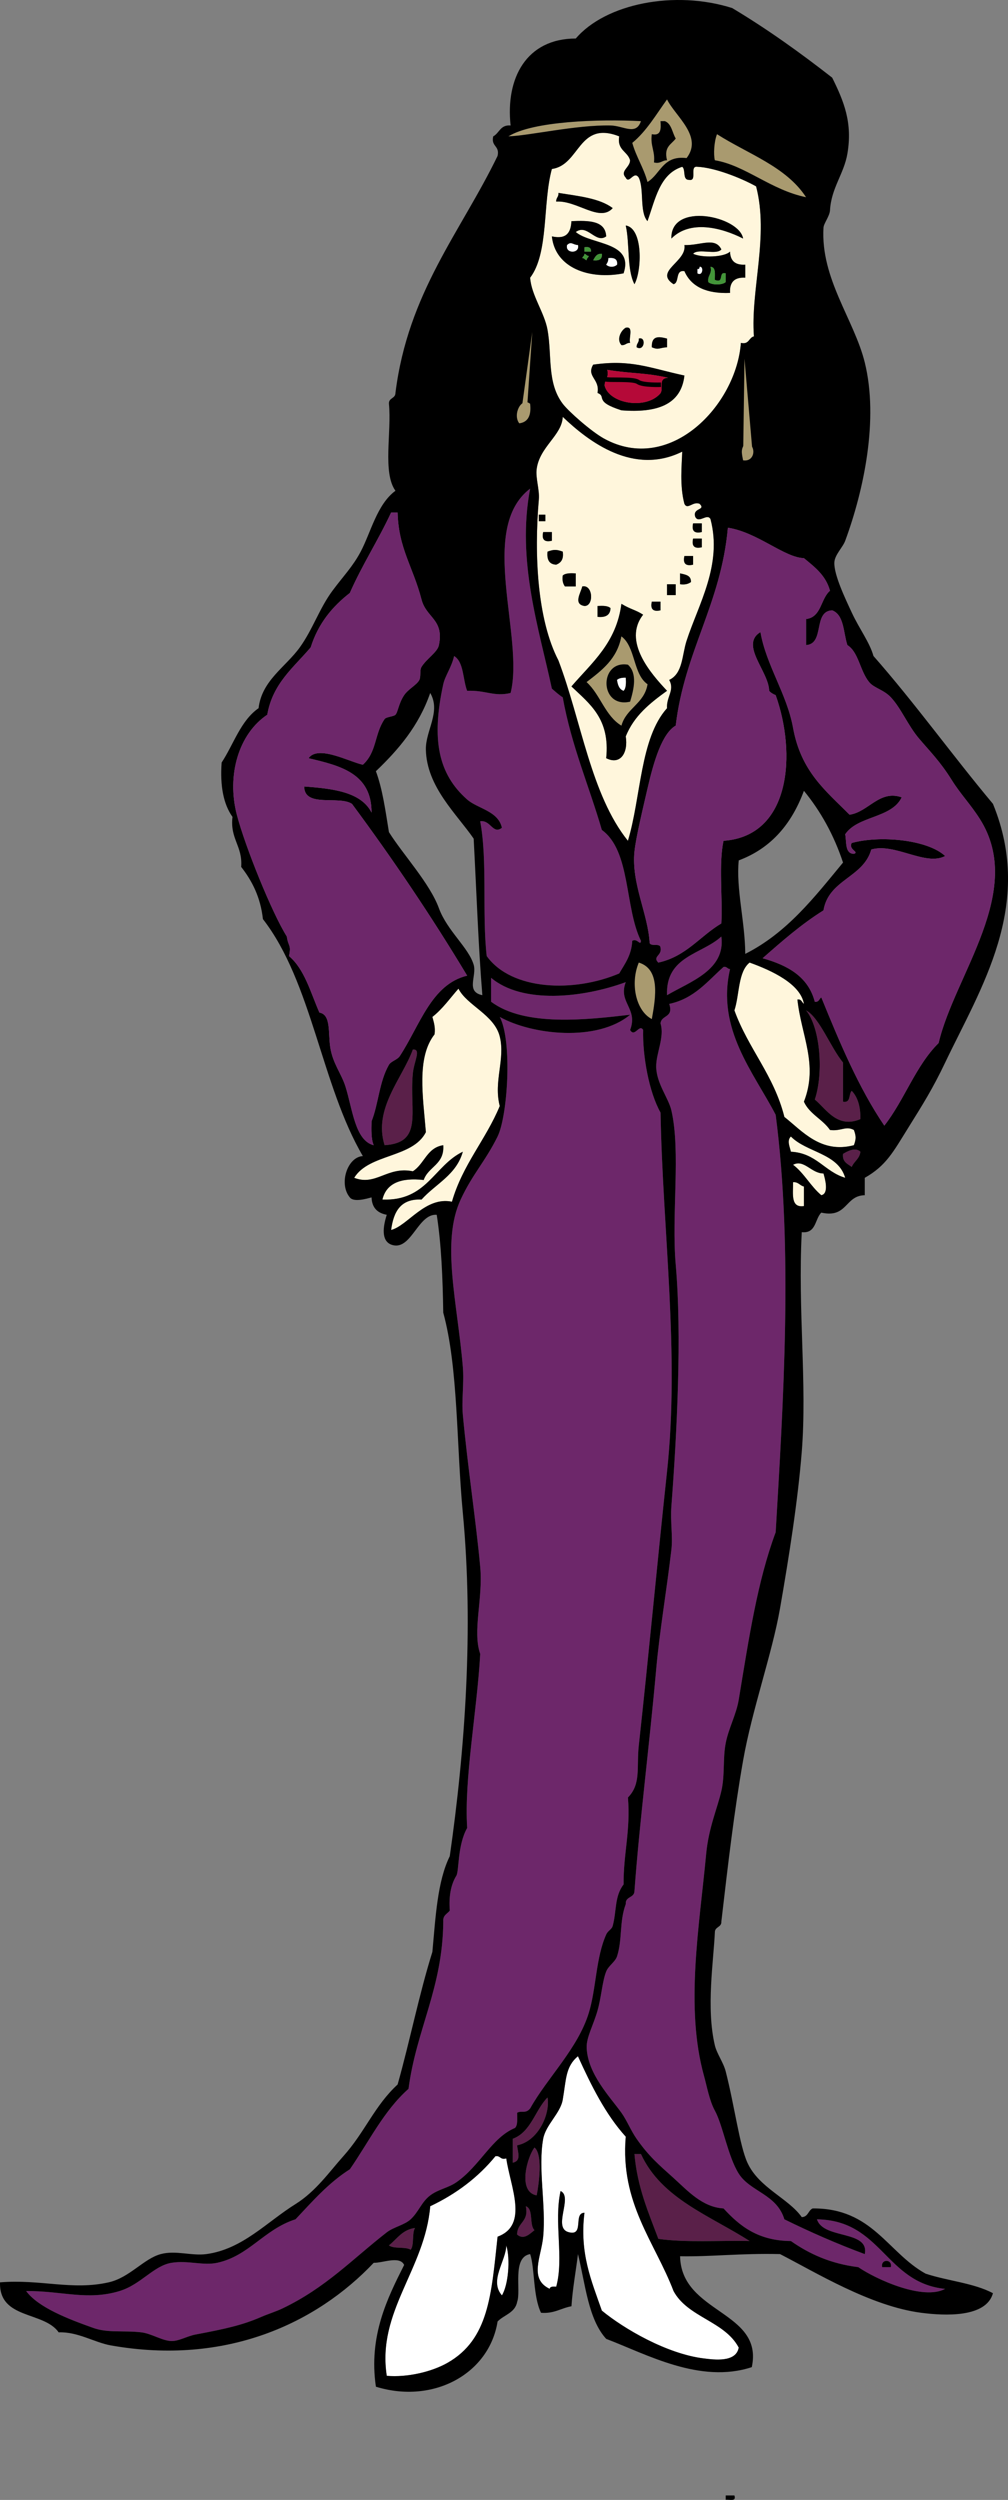 <?xml version="1.0" encoding="UTF-8"?>
<svg enable-background="new 0 0 222.674 551.849" overflow="visible" version="1.1" viewBox="0 0 222.67 551.85" xml:space="preserve" xmlns="http://www.w3.org/2000/svg">
<rect x="0" y="0" width="222.67" height="551.85" fill="#808080" stroke="none"/>
<g clip-rule="evenodd" fill-rule="evenodd">
	
		<path d="m147.35 21.942c1.831 3.729 8.024 8.175 4.319 12.959-5.284-0.645-5.737 3.542-8.639 5.28-0.838-3.162-2.489-5.511-3.36-8.639 3.16-2.605 5.26-6.258 7.68-9.6zm-3.36 7.68c-0.366 2.605 0.76 3.719 0.479 6.239 1.467 0.347 1.749-0.491 2.88-0.48-0.773-3.013 0.979-3.5 1.92-4.799-0.78-1.299-0.902-3.257-2.399-3.84h-0.96c0.13 1.729 0.12 3.32-1.92 2.88z" fill="#A99A6F"/>
		<path d="m141.59 26.742c-1.082 3.26-3.848 1.017-6.72 0.96-7.635-0.151-18 2.266-22.558 2.4 5.42-3.373 20.06-3.831 29.28-3.36z" fill="#A99A6F"/>
		<path d="m145.91 26.742h0.96c1.497 0.583 1.619 2.541 2.399 3.84-0.94 1.299-2.693 1.786-1.92 4.799-1.131-0.011-1.413 0.827-2.88 0.48 0.28-2.52-0.846-3.634-0.479-6.239 2.04 0.44 2.05-1.151 1.92-2.88z"/>
		<path d="m136.79 30.102c-0.517 3.076 1.844 3.276 2.4 5.279-4e-3 1.604-2.312 2.347-0.96 3.84 0.77 1.544 1.794-1.688 2.88 0 1.235 2.604 0.118 7.561 1.92 9.599 1.737-4.822 2.686-10.433 7.679-11.999 0.824 0.616 0.01 2.87 1.44 2.88 2.042 0.442 0.031-3.168 1.92-2.88 3.727 0.167 9.431 2.368 12.959 4.32 2.873 11.01-1.252 22.873-0.48 33.117-1.172 0.268-1.022 1.857-2.88 1.44-1.021 13.782-15.696 29.135-30.237 21.118-2.846-1.569-7.849-6.003-9.119-7.679-3.509-4.629-2.338-10.59-3.36-16.319-0.684-3.831-3.589-7.656-3.839-11.519 4.148-5.451 2.728-16.47 4.799-23.998 6.26-0.852 5.79-10.761 14.88-7.199zm-13.92 14.398c4.547-0.334 9.611 4.664 12.479 1.439-2.917-2.203-7.589-2.65-11.999-3.359 0.11 0.908-0.54 1.059-0.48 1.92zm25.44 8.16c4.092-4.15 10.955-2.482 15.839 0-0.79-4.945-16.06-8.183-15.84 0zm-26.4-0.48c0.728 6.973 8.256 9.633 15.838 8.159 2.348-7.029-7.158-6.249-10.559-9.119 2.553-1.918 4.383 2.662 6.72 0.96-0.178-3.502-3.839-3.521-7.68-3.36-0.12 2.433-1.02 4.092-4.32 3.36zm18.24 10.559c1.659-2.954 1.937-12.369-1.92-12.959 0.91 4.053 0.22 9.7 1.92 12.959zm11.04-8.639c0.585 3.69-6.814 5.765-2.4 8.639 1.377-0.383 0.302-3.218 2.4-2.88 1.503 3.457 4.907 5.012 10.079 4.8-0.141-2.38 0.979-3.5 3.359-3.36v-2.88c-2.227 0.146-3.317-0.841-3.359-2.879-1.294 1.277-6.261 1.402-8.159 0.479 1.125-1.274 5.154 0.355 6.239-0.96-1.37-2.809-4.58-0.851-8.16-0.959zm-13.92 22.078c0.907 0.107 1.059-0.541 1.92-0.48-0.35-1.09 0.864-3.745-0.96-3.36-1.03 0.571-2.11 2.547-0.96 3.84zm6.72 0.48c1.519 0.659 1.604 0.104 3.359 0v-1.92c-1.93-0.508-3.45-0.631-3.36 1.92zm-3.36 0c1.766 1.024 2.165-2.444 0.48-1.92 0.11 0.907-0.54 1.058-0.48 1.92zm-9.6 3.839c-1.555 2.653 1.537 3.149 0.96 6.24 2.157 0.882-1.155 1.42 5.279 3.84 7.811 0.61 13.202-1.197 13.919-7.68-7.72-1.662-11.73-3.615-20.16-2.4z" fill="#FFF6DC"/>
		<path d="m158.39 29.622c6.832 4.367 15.264 7.134 19.679 13.919-7.78-1.593-13.407-7.037-20.158-8.16-0.32-1.248-0.18-4.131 0.48-5.759z" fill="#A99A6F"/>
		<path d="m123.35 42.581c4.41 0.709 9.082 1.157 11.999 3.359-2.868 3.225-7.932-1.773-12.479-1.439-0.06-0.862 0.59-1.013 0.48-1.92z"/>
		<path d="m164.15 52.66c-4.884-2.482-11.747-4.15-15.839 0-0.22-8.183 15.05-4.945 15.84 0z"/>
		<path d="m126.23 48.82c3.841-0.162 7.502-0.143 7.68 3.36-2.337 1.702-4.167-2.878-6.72-0.96 3.4 2.871 12.906 2.09 10.559 9.119-7.582 1.474-15.11-1.186-15.838-8.159 3.3 0.732 4.2-0.927 4.32-3.36zm-0.96 5.28c-0.469 1.933 2.868 1.933 2.399 0-1.19-0.053-1.48-0.9-2.4 0zm3.84 1.44h1.439c0.062-0.862-0.477-1.124-1.439-0.96v0.96zm-0.48 1.439c0.481-1e-3 0.571 0.389 0.96 0.48-1e-3 -0.481 0.389-0.571 0.48-0.96-0.481 1e-3 -0.571-0.389-0.96-0.48 0 0.481-0.39 0.571-0.48 0.96zm2.4 0.48c1.255 0.135 2.064-0.175 1.92-1.44-1.2-0.081-1.5 0.737-1.92 1.44zm2.88 0.96c0.63 0.616 1.769 0.616 2.399 0 0.145-1.265-0.665-1.575-1.92-1.44 0.02 0.661-0.22 1.054-0.48 1.44z"/>
		<path d="m138.23 49.78c3.856 0.59 3.579 10.005 1.92 12.959-1.7-3.259-1.01-8.906-1.92-12.959z"/>
		<path d="m159.35 55.059c-1.085 1.315-5.114-0.314-6.239 0.96 1.898 0.923 6.865 0.798 8.159-0.479 0.042 2.038 1.133 3.026 3.359 2.879v2.88c-2.38-0.14-3.5 0.979-3.359 3.36-5.172 0.212-8.576-1.343-10.079-4.8-2.099-0.338-1.023 2.497-2.4 2.88-4.414-2.874 2.985-4.949 2.4-8.639 3.58 0.108 6.79-1.85 8.16 0.959zm-5.28 4.32v0.96c1.181 0.746 1.411-1.63 0.479-1.44-0.03 0.293-0.07 0.568-0.48 0.48zm2.4 2.88c0.698 0.706 3.142 0.706 3.84 0v-1.92c-1.747-0.467-0.222 2.338-2.399 1.44-8e-3 -1.272 0.266-2.826-0.96-2.88 0.39 1.665-0.71 1.845-0.48 3.36z"/>
		<path d="m127.67 54.1c0.469 1.933-2.868 1.933-2.399 0 0.92-0.9 1.21-0.053 2.4 0z" fill="#fff"/>
		<path d="m129.11 54.58c0.963-0.164 1.502 0.098 1.439 0.96h-1.439v-0.96z" fill="#439539"/>
		<path d="m129.11 56.019c0.389 0.091 0.479 0.481 0.96 0.48-0.092 0.389-0.481 0.479-0.48 0.96-0.389-0.091-0.479-0.481-0.96-0.48 0.09-0.389 0.48-0.479 0.48-0.96z" fill="#439539"/>
		<path d="m132.95 56.019c0.145 1.265-0.665 1.575-1.92 1.44 0.42-0.703 0.72-1.521 1.92-1.44z" fill="#439539"/>
		<path d="m134.39 56.979c1.255-0.135 2.064 0.175 1.92 1.44-0.631 0.616-1.77 0.616-2.399 0 0.26-0.386 0.5-0.779 0.48-1.44z" fill="#fff"/>
		<path d="m154.55 58.899c0.932-0.19 0.701 2.186-0.479 1.44v-0.96c0.41 0.088 0.45-0.187 0.48-0.48z" fill="#fff"/>
		<path d="m156.95 58.899c1.226 0.054 0.952 1.607 0.96 2.88 2.178 0.898 0.652-1.907 2.399-1.44v1.92c-0.698 0.706-3.142 0.706-3.84 0-0.23-1.515 0.87-1.695 0.48-3.36z" fill="#439539"/>
		<path d="m138.23 72.338c1.824-0.385 0.61 2.27 0.96 3.36-0.861-0.061-1.013 0.587-1.92 0.48-1.15-1.293-0.07-3.269 0.96-3.84z"/>
		<path d="m147.35 74.738v1.92c-1.756 0.104-1.841 0.659-3.359 0-0.09-2.551 1.43-2.428 3.36-1.92z"/>
		<path d="m141.11 74.738c1.685-0.524 1.285 2.944-0.48 1.92-0.06-0.862 0.59-1.013 0.48-1.92z"/>
		<path d="m151.19 82.897c-0.717 6.482-6.108 8.29-13.919 7.68-6.212-1.975-3.122-2.958-5.279-3.84 0.577-3.091-2.515-3.587-0.96-6.24 8.43-1.215 12.44 0.738 20.16 2.4zm-17.63 2.247c1.039 3.967 9.064 5.347 12.268 1.752 0.917-1.031-0.658-3.384 1.751-3.505-5.05-1.148-8.004-0.88-13.434-1.752 0.42 1.785-0.6 2.129-0.59 3.505z"/>
		<path d="m134.15 81.639c5.43 0.872 8.384 0.604 13.434 1.752-2.409 0.121-0.834 2.474-1.751 3.505-3.203 3.595-11.284 2.225-12.268-1.752-0.01-1.376 1.01-1.72 0.59-3.505z" fill="#B50938"/>
		<path d="m117.11 89.137c0.291 2.53-0.425 4.054-2.4 4.319-1.51-1.895 0.41-5.926 2.4-4.319z" fill="#A99A6F"/>
		<path d="m124.31 92.016c5.771 5.519 15.648 13.01 26.397 7.68-0.099 2.972-0.589 7.526 0.48 11.519 0.697 1.422 1.872-0.632 3.359 0 1.491 1.483-1.625 0.811-0.96 2.879 0.789 1.564 2.604-0.877 3.36 0.48 2.676 10.151-2.665 18.811-5.28 26.878-1.035 3.195-0.797 7.205-3.84 8.639 1.278 2.284-0.645 3.677-0.479 6.24-5.979 6.661-5.708 19.57-8.64 29.277-8.194-10.204-10.289-26.507-15.358-39.836-4.65-8.966-5.384-23.226-4.32-35.517 0.188-2.164-0.746-4.696-0.48-6.72 0.65-4.946 5.59-7.422 5.76-11.524zm-5.28 23.034h1.44v-1.439h-1.44v1.44zm36 2.4v-1.92h-1.92c-0.37 1.66 0.27 2.3 1.92 1.92zm-33.12 1.92v-1.92h-1.92c-0.37 1.66 0.27 2.3 1.92 1.92zm33.12 1.44v-1.92h-1.92c-0.37 1.66 0.27 2.3 1.92 1.92zm-34.08 0.96c-0.192 1.792 0.384 2.816 1.92 2.88 1.033-0.407 1.698-1.182 1.44-2.88-1.36-0.5-2-0.5-3.36 0zm32.16 2.88v-1.92h-1.92c-0.37 1.66 0.27 2.3 1.92 1.92zm-28.8 2.4c-0.153 1.113 0.077 1.843 0.479 2.4h2.4v-2.88c-1.18-0.06-2.31-0.07-2.88 0.48zm25.92 1.92c1.113 0.153 1.843-0.077 2.399-0.48 0.069-1.509-1.23-1.649-2.399-1.92v2.4zm-2.88 2.4h1.92v-2.4h-1.92v2.4zm-18.24 2.4c2.127 0.05 1.921-4.796-0.48-4.32-0.36 1.45-2.03 3.92 0.48 4.32zm16.8 0.96v-1.92h-1.92c-0.37 1.65 0.27 2.29 1.92 1.92zm-19.68 16.8c3.999 3.84 8.579 7.099 7.68 15.839 3.152 1.604 4.892-1.202 4.319-4.8 1.819-4.58 5.405-7.393 9.119-10.079-3.498-3.716-9.885-10.907-5.279-16.798-1.757-1.124-2.652-1.112-4.8-2.4-1.11 8.65-6.53 12.99-11.04 18.24zm5.76-15.36c1.791 0.191 2.815-0.384 2.879-1.92-0.566-0.553-1.696-0.543-2.879-0.48v2.4z" fill="#FFF6DC"/>
		<path d="m164.63 97.776c2.517 0.018 2.404 4.291-0.479 3.84-0.38-1.875-0.5-2.493 0.48-3.844z" fill="#A99A6F"/>
		<path d="m119.03 113.62h1.44v1.439h-1.44v-1.44z"/>
		<path d="m153.11 115.53h1.92v1.92c-1.65 0.38-2.29-0.26-1.92-1.92z"/>
		<path d="m119.99 117.45h1.92v1.92c-1.65 0.38-2.29-0.26-1.92-1.92z"/>
		<path d="m153.11 118.89h1.92v1.92c-1.65 0.38-2.29-0.26-1.92-1.92z"/>
		<path d="m124.31 121.77c0.258 1.698-0.407 2.473-1.44 2.88-1.536-0.064-2.112-1.088-1.92-2.88 1.36-0.5 2-0.5 3.36 0z"/>
		<path d="m151.19 122.73h1.92v1.92c-1.65 0.38-2.29-0.26-1.92-1.92z"/>
		<path d="m127.19 126.57v2.88h-2.4c-0.402-0.557-0.633-1.287-0.479-2.4 0.57-0.55 1.7-0.54 2.88-0.48z"/>
		<path d="m150.23 126.57c1.169 0.271 2.469 0.411 2.399 1.92-0.557 0.403-1.286 0.633-2.399 0.48v-2.4z"/>
		<path d="m147.35 128.97h1.92v2.4h-1.92v-2.4z"/>
		<path d="m128.63 129.45c2.401-0.477 2.607 4.37 0.48 4.32-2.51-0.4-0.84-2.87-0.48-4.32z"/>
		<path d="m143.99 132.81h1.92v1.92c-1.65 0.37-2.29-0.27-1.92-1.92z"/>
		<path d="m137.27 133.29c2.147 1.288 3.043 1.276 4.8 2.4-4.605 5.891 1.781 13.082 5.279 16.798-3.714 2.686-7.3 5.499-9.119 10.079 0.572 3.598-1.167 6.404-4.319 4.8 0.899-8.74-3.681-11.999-7.68-15.839 4.51-5.25 9.93-9.59 11.04-18.24zm-7.68 17.28c3.027 2.733 4.083 7.436 7.68 9.599 1.073-3.886 5.069-4.849 5.76-9.119-3.215-2.226-2.628-8.251-5.76-10.559-0.93 4.99-4.33 7.51-7.68 10.08z"/>
		<path d="m131.99 133.77c1.183-0.063 2.312-0.073 2.879 0.48-0.063 1.536-1.088 2.111-2.879 1.92v-2.4z"/>
		<path d="m137.27 140.49c3.132 2.308 2.545 8.333 5.76 10.559-0.69 4.27-4.687 5.233-5.76 9.119-3.597-2.163-4.652-6.866-7.68-9.599 3.35-2.57 6.75-5.09 7.68-10.08zm1.92 14.4c0.826-2.722 1.654-6.216-0.48-8.159-6.44-1.05-6.33 9.71 0.48 8.16z" fill="#A99A6F"/>
		<path d="m138.71 146.73c2.135 1.943 1.307 5.437 0.48 8.159-6.81 1.55-6.92-9.21-0.48-8.16zm-2.4 3.36c0.16 1.12 0.492 2.068 1.439 2.4 0.553-0.567 0.544-1.696 0.48-2.88-0.83-0.03-1.49 0.11-1.92 0.48z"/>
		<path d="m138.23 149.61c0.063 1.184 0.072 2.312-0.48 2.88-0.947-0.332-1.279-1.28-1.439-2.4 0.43-0.37 1.09-0.51 1.92-0.48z" fill="#fff"/>
		<path d="m159.35 206.73c0.995 7.421-6.955 9.983-11.999 12.958-0.34-8.67 7.67-8.98 12-12.96z" fill="#6D276A"/>
		<path d="m141.11 212.49c4.71 1.442 3.795 7.462 2.88 12.479-3.55-1.84-4.81-7.89-2.88-12.48z" fill="#A99A6F"/>
		<path d="m161.27 213.93c-3.058 13.208 5.157 22.696 10.079 32.157 3.881 29.83 1.656 63.918 0 92.152-3.995 10.727-5.846 22.945-8.159 36.957-0.544 3.293-2.247 6.32-2.88 9.6-0.664 3.442-0.154 7.081-0.96 10.559-0.905 3.904-2.821 8.136-3.359 13.919-1.476 15.836-4.686 33.835-0.48 48.956 0.633 2.274 1.212 5.516 2.4 7.68 1.771 3.227 2.911 10.179 5.279 13.918 2.535 4.004 8.394 4.509 10.079 10.08 5.683 2.796 11.573 5.385 17.759 7.679 1.059-5.351-9.175-3.208-10.56-7.679 14.337 0.222 15.099 14.019 28.317 15.358-4.829 2.595-15.089-2.004-19.198-4.8-6.129-0.75-10.828-2.931-14.879-5.76-7.299-0.061-11.357-3.36-14.879-7.199-4.709-0.273-7.937-3.922-11.039-6.72-3.207-2.892-5.42-4.727-8.159-8.639-1.299-1.855-2.155-4.077-3.359-5.76-2.473-3.456-7.479-8.563-7.68-14.398-0.076-2.229 1.488-4.958 2.4-8.159 0.862-3.03 1.05-6.471 1.92-8.64 0.509-1.27 1.999-2.113 2.399-3.359 1.202-3.739 0.468-7.602 1.92-11.52-0.132-1.731 1.897-1.302 1.92-2.88 1.135-15.429 3.285-31.976 4.8-48.956 0.748-8.388 2.283-17.218 3.359-26.397 0.343-2.925-0.261-6.166 0-9.6 1.239-16.329 2.321-37.731 0.96-53.275-0.97-11.062 1.132-24.974-0.96-34.077-0.629-2.735-3.281-5.922-3.359-9.599-0.064-2.995 1.893-6.544 0.96-9.599 0.146-1.934 2.961-1.198 1.919-4.32 5.547-1.173 8.439-5 11.999-8.159 0.77-0.13 0.83 0.46 1.44 0.49zm33.6 286.53h1.92c0.38-1.84-2.3-1.84-1.92 0z" fill="#6D276A"/>
		<path d="m110.4 224.48c7.085 3.963 21.492 5.598 28.798-0.48-9.466 1.091-23.28 2.717-30.718-2.88v-5.279c6.91 5.833 20.245 4.452 29.758 0.96-1.749 4.494 2.78 5.809 0.96 10.559 0.999 1.774 2.024-1.458 2.88 0-0.147 5.68 1.276 13.693 3.84 18.238 0.475 26.196 4.243 53.075 1.439 79.194-2.173 20.242-4.091 40.958-6.239 60.475-0.537 4.881 0.558 8.513-2.4 11.52 0.606 7.325-1.021 12.417-0.96 19.198-2.036 2.62-1.516 5.833-2.399 9.119-0.227 0.842-1.044 1.037-1.439 1.92-2.31 5.141-2.188 11.879-3.84 17.278-2.423 7.918-9.143 14.292-12.959 21.118-1.009 1.252-1.872 0.409-2.88 0.96-5e-3 1.275 0.181 2.741-0.48 3.359-5.117 2.115-7.75 8.398-12.959 11.999-1.784 1.233-3.982 1.542-5.76 2.88-1.927 1.451-2.535 3.619-4.319 5.28-1.358 1.264-3.77 1.706-5.28 2.879-7.519 5.841-13.432 12.205-23.038 16.799-1.546 0.739-3.073 1.171-4.799 1.92-4.015 1.742-7.688 2.578-14.399 3.84-1.842 0.346-3.643 1.45-5.28 1.439-2.036-0.013-4.426-1.648-6.719-1.92-3.854-0.455-7.364 0.179-10.559-0.959-5.434-1.937-12.143-4.469-14.879-8.16 7.934-0.062 13.524 2.157 20.638 0 4.716-1.429 7.53-5.604 11.519-6.239 3.607-0.574 6.959 0.683 10.08 0 7.028-1.537 10.327-7.374 17.278-9.599 3.729-3.951 7.294-8.065 11.999-11.039 4.192-6.048 7.519-12.96 12.959-17.759 1.722-13.157 7.556-22.202 7.679-36.957-0.12-1.4 0.904-1.656 1.44-2.399-0.243-3.054 0.217-5.699 1.44-7.68 0.644-1.043 0.218-6.718 2.4-10.56-0.713-10.747 2.187-25.886 2.88-38.396-1.768-5.096 0.647-12.124 0-19.198-0.927-10.119-2.76-21.96-3.84-33.598-0.3-3.233 0.296-6.998 0-10.559-1.178-14.146-4.863-27.521-0.48-36.957 2.617-5.634 5.357-8.295 8.159-13.919 2.19-4.38 3.32-20.89 0.48-26.38z" fill="#6D276A"/>
		<path d="m101.28 218.25c1.837 3.69 7.922 5.749 9.119 10.56 1.258 5.057-1.41 9.843 0 15.358-3.094 7.465-8.198 12.92-10.559 21.118-5.886-1.221-9.783 5.31-13.439 6.24 0.529-3.951 2.016-6.944 6.72-6.719 3.096-3.463 7.694-5.425 9.119-10.56-6.373 3.067-7.931 10.948-17.759 10.56 0.857-3.623 4.082-4.878 9.12-4.32 1.012-2.988 4.616-3.383 4.319-7.679-3.622 0.538-4.164 4.155-6.719 5.759-5.689-1.154-8.128 3.316-12.959 1.44 3.283-5.356 12.933-4.346 15.839-10.079-0.618-7.703-2.116-16.459 1.919-21.598 0.21-1.65-0.189-2.69-0.48-3.84 2.244-1.76 3.881-4.12 5.76-6.24z" fill="#FFF6DC"/>
		<path d="m178.07 223.04c3.001 1.642 5.344 8.093 8.159 11.519v8.639c1.776 0.336 1.197-1.683 1.92-2.399 1.328 1.391 1.959 3.48 1.92 6.239-5.126 2.171-7.587-2.278-10.079-4.32 1.98-5.9 1.21-15.84-1.92-19.68z" fill="#5A2049"/>
		<path d="m91.196 231.68c1.934-0.14 0.257 2.565 0 5.28-0.803 8.463 2.375 15.307-6.24 15.839-2.544-8.06 3.939-14.76 6.24-21.12z" fill="#5A2049"/>
		<path d="m174.71 250.88c3.48 3.56 10.42 3.659 11.999 9.119-4.569-1.35-6.364-5.475-11.999-5.76-0.23-1.09-0.95-2.45 0-3.36z" fill="#FFF6DC"/>
		<path d="m190.07 254.24c-0.185 1.576-1.404 2.116-1.92 3.36-0.906-0.694-2.128-1.072-1.92-2.88 0.94-0.56 2.68-1.57 3.84-0.48z" fill="#5A2049"/>
		<path d="m181.91 259.04c0.34 1.143 1.268 4.452-0.48 4.8-2.355-1.964-3.782-4.857-6.239-6.72 2.43-1.29 4.02 1.92 6.72 1.92z" fill="#FFF6DC"/>
		<path d="m175.19 260.96c1.193-0.074 1.485 0.754 2.399 0.96v4.319c-3 0.44-2.37-2.74-2.4-5.28z" fill="#FFF6DC"/>
		<path d="m127.67 453.91c2.951 6.488 6.076 12.802 10.56 17.758-1.248 14.722 6.441 23.273 10.559 34.077 3.136 5.824 11.296 6.623 14.399 12.479-0.594 3.372-5.524 2.659-7.68 2.399-8.18-0.983-17.733-6.576-22.558-10.559-2.333-6.653-4.947-12.686-3.84-21.599-2.534 0.026-1e-3 5.118-3.36 4.319-3.887-0.821 0.942-7.836-1.92-9.119-1.511 6.914 0.782 14.782-0.959 21.118-0.681-0.041-1.359-0.079-1.44 0.48-4.643-2.208-1.864-7.04-1.44-11.52 0.653-6.886-1.177-15.12 0-21.598 0.567-3.12 3.795-5.612 4.32-8.64 0.77-4.45 0.59-7.31 3.36-9.6z" fill="#fff"/>
		<path d="m120.95 463.03c0.634 3.484-1.928 9.596-6.719 10.559 0.147 1.594 0.993 3.401-0.96 3.84v-5.279c4.07-1.54 4.9-6.31 7.68-9.12z" fill="#5A2049"/>
		<path d="m118.07 474.06c1.898 1.549 0.947 8.212 0.479 10.559-4.32-0.78-2.05-8.55-0.48-10.56z" fill="#5A2049"/>
		<path d="m140.15 475.5h1.439c4.539 9.86 15.229 13.569 23.998 19.198-6.732-0.146-14.154 0.396-20.158-0.479-2.18-5.82-4.64-11.36-5.28-18.72z" fill="#5A2049"/>
		<path d="m111.83 476.46c0.901 6.278 5.009 14.738-1.92 17.278-1.388 12.839-1.928 22.64-11.039 27.838-3.53 2.015-8.913 3.266-13.439 2.88-2.21-14.195 8.425-23.465 9.599-37.437 5.757-2.724 10.583-6.376 14.399-11.039 1.16-0.19 1.05 0.88 2.4 0.48z" fill="#fff"/>
		<path d="m116.15 487.02c1.782 0.617 0.695 4.104 1.92 5.279-0.909 0.699-2.359 2.3-3.84 0.96 0.01-2.71 2.67-2.77 1.92-6.24z" fill="#5A2049"/>
		<path d="m91.676 491.82c-0.73 1.189-0.119 3.722-0.96 4.8-1.189-0.73-3.721-0.118-4.8-0.96 1.792-1.4 2.934-3.46 5.76-3.84z" fill="#5A2049"/>
		<path d="m111.83 495.66c0.943 3.032 0.444 8.757-0.96 11.039-2.86-3.27 0.91-7.56 0.96-11.04z" fill="#fff"/>
		<path d="m196.79 500.46h-1.92c-0.38-1.84 2.3-1.84 1.92 0z"/>
		<path d="m160.31 550.86h1.92c0.483 1.444-1.069 0.851-1.92 0.96v-0.96z"/>
		<path d="m139.67 207.69c-0.164 3.195-1.647 5.072-2.88 7.2-9.939 4.23-23.754 3.821-29.277-3.84-1.056-9.343 0.208-21.006-1.439-29.757 2.334-0.352 2.783 2.986 4.799 1.44-0.826-3.742-5.367-4.204-7.679-6.24-6.385-5.622-7.939-13.253-5.28-25.438 0.42-1.926 1.796-3.647 2.4-6.239 2.182 1.338 1.902 5.137 2.88 7.679 4.127-0.176 5.902 1.356 9.599 0.48 3.104-12.395-7.326-36.252 4.32-45.116-3.036 15.943 1.984 30.983 4.799 44.156 0.775 0.666 1.52 1.36 2.4 1.92 1.929 10.711 5.792 19.486 8.64 29.277 6.411 4.628 5.003 17.075 8.639 24.478-0.11 1.23-0.82-0.66-1.92 0z" fill="#6D276A"/>
		<path d="m176.15 220.65c0.849 7.966 4.657 14.32 1.439 22.558 1.25 2.75 4.133 3.867 5.76 6.24 2.422 0.326 3.504-0.973 5.279 0 0.501 1.359 0.501 2 0 3.36-7.301 1.924-11.47-3.178-15.358-6.24-2.307-9.212-7.978-15.061-11.039-23.518 1.15-3.489 0.775-8.504 3.359-10.559 4.946 1.775 11.259 4.737 11.999 9.119-0.49-0.32-0.5-1.11-1.44-0.96z" fill="#FFF6DC"/>
		<path d="m191.03 263.84c-4.406 0.074-3.824 5.135-9.6 3.839-1.452 1.428-1.104 4.655-4.319 4.32-0.885 17.248 1.199 33.435 0 48.476-0.855 10.718-2.782 22.979-4.8 34.558-1.746 10.018-6.193 22.406-8.159 33.597-1.996 11.362-3.319 22.825-4.8 35.518 0.077 1.356-1.441 1.118-1.439 2.399-0.278 6.318-1.95 16.709 0 24.958 0.438 1.854 1.888 3.763 2.399 5.76 1.966 7.677 3.062 16.365 4.8 20.158 2.535 5.535 9.005 7.802 11.999 11.999 1.407-0.032 1.413-1.467 2.399-1.92 13.215-0.096 16.516 9.723 24.958 14.399 4.806 1.594 10.719 2.08 14.879 4.319-1.503 5.431-10.652 4.991-15.839 4.319-11.202-1.45-23.322-8.927-31.197-12.959-8.653-0.207-15.402 0.612-22.078 0.48 0.244 12.693 18.503 12.024 15.839 24.478-11.446 3.752-23.242-2.852-32.157-6.239-3.975-4.345-4.595-12.045-6.24-18.719-0.467 3.853-1.17 7.469-1.439 11.52-2.314 0.405-3.776 1.663-6.72 1.439-1.788-3.662-1.365-9.838-2.399-12.959-4.074 0.697-1.948 8.038-2.88 10.56-0.452 2.428-2.904 2.855-4.32 4.319-1.829 11.537-14.154 18.313-26.877 14.398-1.645-11.199 2.541-19.547 6.239-26.877-0.979-2.099-4.759-0.41-6.72-0.48-12.636 13.345-32.598 22.749-58.075 18.238-3.609-0.639-7.336-3.061-11.519-2.88-3.287-4.712-13.19-2.809-12.959-11.039 8.963-0.732 15.91 1.826 23.998 0 4.638-1.046 7.731-5.223 11.519-6.239 3.298-0.885 6.824 0.444 10.079 0 7.975-1.087 13.267-7.036 19.678-11.039 4.514-2.818 7.492-7.14 10.559-10.559 4.778-5.326 6.914-11.17 11.999-15.839 2.708-9.611 4.742-19.896 7.679-29.277 0.702-7.617 1.091-15.548 3.84-21.119 3.348-23.29 5.312-50.168 2.88-75.833-1.429-15.072-0.984-31.954-4.32-44.156-0.12-7.561-0.404-14.955-1.44-21.599-4.073-0.304-5.554 7.613-9.599 6.72-2.489-0.55-2.511-3.374-1.44-6.72-2.028-0.371-3.276-1.523-3.359-3.84-1.042 0.271-3.931 1.146-4.8 0-2.502-2.992-0.536-8.936 2.88-9.119-9.176-15.622-11.235-38.361-22.078-52.315-0.544-4.896-2.417-8.462-4.8-11.519 0.337-4.657-2.5-6.14-1.92-11.039-1.996-2.803-2.772-6.827-2.4-11.999 2.668-4.052 4.195-9.244 8.16-11.999 0.716-6.135 5.976-9.076 9.119-13.439 2.838-3.939 4.329-8.608 7.199-12.479 2.431-3.278 4.491-5.332 6.24-8.639 2.249-4.252 3.606-10.443 7.679-13.439-2.886-3.994-0.818-12.941-1.44-19.198-0.077-1.357 1.442-1.118 1.44-2.4 2.773-22.185 14.409-35.507 22.558-52.316 0.535-2.294-1.495-2.025-0.96-4.319 1.365-0.715 1.557-2.603 3.84-2.4-1.143-10.465 3.494-19.193 14.399-19.198 6.567-7.694 21.836-10.759 34.557-6.72 7.808 4.672 15.066 9.892 22.078 15.359 2.628 5.291 4.522 9.983 3.36 16.798-0.758 4.442-3.562 7.55-3.84 12.479-0.074 1.313-1.384 2.875-1.439 3.84-0.659 11.279 6.784 20.307 9.119 29.757 3.099 12.544-0.187 28.146-4.32 39.357-0.545 1.479-2.331 3.1-2.399 4.8-0.109 2.719 2.432 8.013 3.84 11.039 1.699 3.654 3.949 6.557 4.8 9.599 9.213 10.465 17.428 21.928 26.397 32.637 9.194 22.454-2.758 40.753-10.56 57.115-2.753 5.775-4.935 9.228-8.159 14.399-3.341 5.359-4.863 8.348-9.599 11.039v3.82zm-51.36-232.3c0.871 3.128 2.522 5.478 3.36 8.639 2.901-1.738 3.354-5.924 8.639-5.28 3.705-4.784-2.488-9.23-4.319-12.959-2.42 3.342-4.52 6.995-7.68 9.6zm-27.36-1.44c4.558-0.134 14.923-2.551 22.558-2.4 2.872 0.057 5.638 2.3 6.72-0.96-9.22-0.471-23.86-0.013-29.28 3.36zm9.6 7.199c-2.071 7.528-0.651 18.547-4.799 23.998 0.25 3.863 3.156 7.688 3.839 11.519 1.022 5.729-0.149 11.689 3.36 16.319 1.271 1.676 6.273 6.11 9.119 7.679 14.541 8.017 29.216-7.336 30.237-21.118 1.857 0.417 1.708-1.172 2.88-1.44-0.771-10.244 3.354-22.107 0.48-33.117-3.528-1.952-9.232-4.153-12.959-4.32-1.889-0.288 0.122 3.322-1.92 2.88-1.431-0.01-0.616-2.264-1.44-2.88-4.993 1.566-5.941 7.177-7.679 11.999-1.802-2.039-0.685-6.995-1.92-9.599-1.086-1.688-2.11 1.544-2.88 0-1.352-1.493 0.956-2.236 0.96-3.84-0.557-2.003-2.917-2.203-2.4-5.279-9.09-3.562-8.62 6.347-14.88 7.199zm36-1.92c6.751 1.123 12.378 6.567 20.158 8.16-4.415-6.785-12.847-9.552-19.679-13.919-0.66 1.628-0.8 4.511-0.48 5.759zm-43.2 58.075c1.975-0.265 2.69-1.789 2.4-4.319-1.99-1.607-3.91 2.424-2.4 4.319zm3.84 10.084c-0.266 2.024 0.667 4.556 0.48 6.72-1.064 12.291-0.33 26.551 4.32 35.517 5.069 13.329 7.164 29.633 15.358 39.836 2.932-9.708 2.661-22.617 8.64-29.277-0.165-2.562 1.758-3.956 0.479-6.24 3.043-1.435 2.805-5.444 3.84-8.639 2.615-8.067 7.956-16.727 5.28-26.878-0.756-1.357-2.571 1.084-3.36-0.48-0.665-2.068 2.451-1.396 0.96-2.879-1.487-0.632-2.662 1.422-3.359 0-1.069-3.993-0.579-8.547-0.48-11.519-10.749 5.33-20.627-2.161-26.397-7.68-0.17 4.097-5.11 6.573-5.76 11.519zm45.6-1.92c2.884 0.451 2.996-3.822 0.479-3.84-0.98 1.347-0.86 1.965-0.48 3.84zm-22.56 106.07c-3.636-7.403-2.228-19.85-8.639-24.478-2.848-9.792-6.711-18.566-8.64-29.277-0.88-0.56-1.625-1.254-2.4-1.92-2.815-13.173-7.835-28.213-4.799-44.156-11.646 8.864-1.216 32.721-4.32 45.116-3.697 0.876-5.472-0.656-9.599-0.48-0.978-2.542-0.698-6.341-2.88-7.679-0.604 2.592-1.979 4.313-2.4 6.239-2.659 12.185-1.105 19.816 5.28 25.438 2.312 2.036 6.853 2.498 7.679 6.24-2.016 1.546-2.465-1.792-4.799-1.44 1.647 8.751 0.383 20.415 1.439 29.757 5.523 7.661 19.338 8.07 29.277 3.84 1.232-2.127 2.716-4.004 2.88-7.2 1.1-0.66 1.81 1.23 1.92 0zm-55.194-94.55c-2.845 6.114-6.383 11.535-9.119 17.758-3.874 3.006-6.998 6.761-8.639 11.999-3.731 4.428-8.396 7.922-9.599 14.879-6.304 4.21-9 13.32-6.72 22.078 1.834 7.042 7.792 21.739 11.039 26.878 0.32 2.308 1.026 1.733 0.48 4.319 3.466 2.934 4.759 8.04 6.72 12.479 2.607 0.438 1.897 4.471 2.399 7.679 0.562 3.592 2.457 5.77 3.36 8.64 1.581 5.025 2.108 11.914 6.239 12.959-0.574-1.346-0.527-3.312-0.479-5.28 1.527-3.828 1.697-8.778 3.839-12.479 0.457-0.789 1.871-1.111 2.4-1.92 4.476-6.847 6.97-15.854 14.879-17.758-7.929-13.189-16.448-25.789-25.438-37.917-2.891-1.909-10.52 0.921-10.559-3.84 6.401 0.479 12.555 1.204 14.879 5.76 0.032-8.671-6.927-10.352-13.919-11.999 2.097-2.972 8.88 0.748 11.999 1.44 3.118-2.84 2.513-6.739 4.799-10.079 0.349-0.509 1.973-0.533 2.4-0.96 0.539-0.539 0.694-2.489 1.92-4.32 0.91-1.359 2.797-2.259 3.36-3.36 0.384-0.751 0.038-2.172 0.48-2.879 1.173-1.88 3.514-3.227 3.839-4.8 1.18-5.708-2.78-5.992-3.839-10.079-1.875-7.231-5.093-11.281-5.28-19.198h-1.445zm62.874 47.03c-2.998 1.742-4.814 7.725-6.239 13.919-0.997 4.334-2.573 10.835-2.88 13.919-0.702 7.053 3.011 13.726 3.359 20.158 0.291 0.829 2.276-0.037 2.4 0.96 0.454 1.858-1.871 1.977-0.48 3.36 6.167-1.353 9.193-5.846 13.919-8.639 0.301-5.938-0.614-13.093 0.479-18.239 14.946-1.05 16.101-19.386 11.52-32.157-0.567-0.233-1.088-0.512-1.44-0.96-0.059-4.255-6.542-10.163-1.919-12.959 1.252 7.295 5.842 13.644 7.199 21.119 1.758 9.682 7.168 13.845 12.479 19.198 4.195-0.609 6.599-5.555 11.52-3.84-2.218 4.662-9.724 4.035-12.479 8.159 0.329 1.751-0.104 4.265 1.92 4.32 1.306-0.438-1.278-0.892-0.479-2.4 6.204-1.722 16.734-0.759 20.638 2.88-4.356 2.292-11.152-2.972-16.318-1.44-1.755 6.245-9.411 6.587-10.559 13.439-4.925 3.075-9.18 6.82-13.439 10.559 5.491 1.548 10.057 4.022 11.52 9.599 0.943 0.144 0.951-0.648 1.439-0.96 4.075 10.003 8.229 19.928 13.919 28.318 4.437-5.643 6.924-13.235 11.999-18.239 3.499-15.006 19.211-33.499 9.119-49.436-2.074-3.276-4.256-5.462-6.239-8.64-2.54-4.068-4.725-6.208-7.199-9.119-2.467-2.901-3.95-6.674-6.24-9.119-1.576-1.683-3.715-2.029-4.799-3.36-2.036-2.498-2.317-6.625-4.8-8.159-0.908-2.771-0.694-6.666-3.36-7.679-4.286 0.193-1.576 7.382-5.759 7.679v-5.759c3.423-0.417 3.19-4.489 5.279-6.24-0.919-3.4-3.392-5.247-5.76-7.199-4.354-0.131-10.254-5.716-16.799-6.72-1.51 16.89-9.57 27.23-11.52 43.68zm-66.233 10.08c1.476 3.963 2.115 8.764 2.879 13.439 3.109 4.948 9.021 11.286 11.039 16.798 1.822 4.978 6.54 8.656 7.68 12.479 0.739 2.479-1.835 5.95 1.919 6.719-0.86-10.356-1.274-22.36-1.919-34.557-3.753-5.453-10.401-11.44-10.559-19.678-0.08-4.171 3.381-8.339 0.959-12.479-2.509 7.26-7.012 12.51-12.003 17.28zm80.153 19.68c-0.624 6.241 1.394 13.516 1.439 20.638 9.258-4.661 15.3-12.538 21.599-20.158-2.03-6.129-4.963-11.356-8.64-15.839-2.68 7.24-7.18 12.66-14.4 15.36zm-15.84 29.76c5.044-2.976 12.994-5.537 11.999-12.958-4.33 3.98-12.34 4.29-12 12.96zm-3.36 5.27c0.915-5.017 1.83-11.037-2.88-12.479-1.93 4.6-0.67 10.65 2.88 12.48zm33.6-3.36c-0.74-4.382-7.053-7.344-11.999-9.119-2.584 2.055-2.209 7.07-3.359 10.559 3.062 8.458 8.732 14.306 11.039 23.518 3.889 3.062 8.058 8.164 15.358 6.24 0.501-1.36 0.501-2 0-3.36-1.775-0.973-2.857 0.326-5.279 0-1.627-2.373-4.51-3.49-5.76-6.24 3.218-8.238-0.591-14.592-1.439-22.558 0.94-0.14 0.95 0.65 1.44 0.96zm-17.76-8.15c-3.56 3.159-6.452 6.986-11.999 8.159 1.042 3.122-1.773 2.386-1.919 4.32 0.933 3.055-1.024 6.604-0.96 9.599 0.078 3.677 2.73 6.864 3.359 9.599 2.092 9.104-0.01 23.015 0.96 34.077 1.361 15.544 0.279 36.946-0.96 53.275-0.261 3.434 0.343 6.675 0 9.6-1.076 9.18-2.611 18.01-3.359 26.397-1.515 16.98-3.665 33.527-4.8 48.956-0.022 1.578-2.052 1.148-1.92 2.88-1.452 3.918-0.718 7.78-1.92 11.52-0.4 1.246-1.891 2.09-2.399 3.359-0.87 2.169-1.058 5.609-1.92 8.64-0.912 3.201-2.477 5.931-2.4 8.159 0.2 5.835 5.207 10.942 7.68 14.398 1.204 1.683 2.061 3.904 3.359 5.76 2.739 3.912 4.952 5.747 8.159 8.639 3.103 2.798 6.33 6.446 11.039 6.72 3.521 3.839 7.58 7.139 14.879 7.199 4.051 2.829 8.75 5.01 14.879 5.76 4.109 2.796 14.369 7.395 19.198 4.8-13.219-1.34-13.98-15.137-28.317-15.358 1.385 4.471 11.618 2.328 10.56 7.679-6.186-2.294-12.076-4.883-17.759-7.679-1.686-5.571-7.544-6.076-10.079-10.08-2.368-3.739-3.509-10.691-5.279-13.918-1.188-2.164-1.768-5.405-2.4-7.68-4.205-15.121-0.995-33.12 0.48-48.956 0.538-5.783 2.454-10.015 3.359-13.919 0.806-3.478 0.296-7.116 0.96-10.559 0.633-3.279 2.336-6.307 2.88-9.6 2.313-14.012 4.164-26.23 8.159-36.957 1.656-28.234 3.881-62.322 0-92.152-4.922-9.461-13.137-18.95-10.079-32.157-0.61-0.03-0.67-0.62-1.44-0.48zm-49.91 37.43c-2.802 5.624-5.542 8.285-8.159 13.919-4.383 9.437-0.698 22.812 0.48 36.957 0.296 3.561-0.3 7.325 0 10.559 1.08 11.638 2.913 23.479 3.84 33.598 0.647 7.074-1.768 14.103 0 19.198-0.693 12.511-3.593 27.649-2.88 38.396-2.182 3.842-1.756 9.517-2.4 10.56-1.223 1.98-1.683 4.626-1.44 7.68-0.536 0.743-1.56 0.999-1.44 2.399-0.124 14.755-5.958 23.8-7.679 36.957-5.44 4.799-8.767 11.711-12.959 17.759-4.705 2.974-8.27 7.088-11.999 11.039-6.951 2.225-10.25 8.062-17.278 9.599-3.121 0.683-6.473-0.574-10.08 0-3.989 0.636-6.803 4.811-11.519 6.239-7.114 2.157-12.704-0.062-20.638 0 2.736 3.691 9.445 6.224 14.879 8.16 3.195 1.138 6.705 0.504 10.559 0.959 2.293 0.271 4.683 1.907 6.719 1.92 1.637 0.011 3.438-1.094 5.28-1.439 6.71-1.262 10.384-2.098 14.399-3.84 1.726-0.749 3.253-1.181 4.799-1.92 9.606-4.594 15.519-10.958 23.038-16.799 1.51-1.173 3.921-1.615 5.28-2.879 1.785-1.661 2.393-3.829 4.319-5.28 1.777-1.338 3.976-1.646 5.76-2.88 5.208-3.601 7.842-9.884 12.959-11.999 0.661-0.618 0.475-2.084 0.48-3.359 1.008-0.551 1.871 0.292 2.88-0.96 3.816-6.826 10.536-13.2 12.959-21.118 1.651-5.399 1.53-12.138 3.84-17.278 0.396-0.883 1.213-1.078 1.439-1.92 0.884-3.286 0.363-6.499 2.399-9.119-0.062-6.781 1.566-11.873 0.96-19.198 2.958-3.007 1.863-6.639 2.4-11.52 2.148-19.517 4.066-40.232 6.239-60.475 2.804-26.119-0.965-52.998-1.439-79.194-2.563-4.545-3.987-12.558-3.84-18.238-0.855-1.458-1.881 1.774-2.88 0 1.82-4.75-2.709-6.065-0.96-10.559-9.513 3.492-22.848 4.874-29.758-0.96v5.279c7.438 5.597 21.252 3.971 30.718 2.88-7.306 6.078-21.713 4.443-28.798 0.48 2.84 5.48 1.71 21.99-0.48 26.39zm-14.404-26.4c0.291 1.149 0.69 2.19 0.48 3.84-4.035 5.139-2.538 13.895-1.919 21.598-2.906 5.733-12.556 4.723-15.839 10.079 4.831 1.876 7.27-2.594 12.959-1.44 2.556-1.604 3.098-5.222 6.719-5.759 0.297 4.296-3.308 4.691-4.319 7.679-5.038-0.558-8.262 0.697-9.12 4.32 9.828 0.388 11.386-7.493 17.759-10.56-1.425 5.135-6.023 7.096-9.119 10.56-4.704-0.225-6.191 2.768-6.72 6.719 3.656-0.93 7.553-7.46 13.439-6.24 2.361-8.198 7.465-13.653 10.559-21.118-1.41-5.516 1.258-10.302 0-15.358-1.197-4.811-7.282-6.869-9.119-10.56-1.879 2.13-3.516 4.49-5.764 6.24zm84.474 18.24c2.492 2.042 4.953 6.491 10.079 4.32 0.039-2.759-0.592-4.848-1.92-6.239-0.723 0.717-0.144 2.736-1.92 2.399v-8.639c-2.815-3.426-5.158-9.877-8.159-11.519 3.13 3.84 3.9 13.78 1.92 19.68zm-95.033 10.08c8.615-0.532 5.437-7.376 6.24-15.839 0.257-2.715 1.934-5.42 0-5.28-2.302 6.36-8.785 13.06-6.24 21.12zm89.753 1.44c5.635 0.285 7.43 4.41 11.999 5.76-1.579-5.46-8.519-5.56-11.999-9.119-0.95 0.91-0.23 2.27 0 3.36zm11.52 0.48c-0.208 1.808 1.014 2.186 1.92 2.88 0.516-1.244 1.735-1.784 1.92-3.36-1.16-1.09-2.9-0.08-3.84 0.48zm-11.04 2.4c2.457 1.863 3.884 4.755 6.239 6.72 1.748-0.348 0.82-3.657 0.48-4.8-2.7 0-4.29-3.21-6.72-1.92zm2.4 9.12v-4.319c-0.914-0.206-1.206-1.034-2.399-0.96 0.03 2.54-0.6 5.72 2.4 5.28zm-53.28 197.26c-0.524 3.027-3.753 5.52-4.32 8.64-1.177 6.478 0.653 14.712 0 21.598-0.424 4.479-3.203 9.312 1.44 11.52 0.081-0.56 0.759-0.521 1.44-0.48 1.742-6.336-0.552-14.204 0.959-21.118 2.862 1.283-1.967 8.298 1.92 9.119 3.359 0.799 0.826-4.293 3.36-4.319-1.107 8.913 1.507 14.945 3.84 21.599 4.824 3.982 14.378 9.575 22.558 10.559 2.155 0.26 7.086 0.973 7.68-2.399-3.104-5.856-11.264-6.655-14.399-12.479-4.117-10.804-11.807-19.355-10.559-34.077-4.483-4.956-7.608-11.27-10.56-17.758-2.77 2.3-2.59 5.16-3.36 9.6zm-11.04 8.64v5.279c1.953-0.438 1.107-2.246 0.96-3.84 4.791-0.963 7.353-7.074 6.719-10.559-2.78 2.82-3.61 7.59-7.68 9.12zm5.28 12.48c0.468-2.347 1.419-9.01-0.479-10.559-1.57 2.01-3.84 9.78 0.48 10.56zm26.88 9.6c6.004 0.875 13.426 0.333 20.158 0.479-8.77-5.629-19.459-9.338-23.998-19.198h-1.439c0.64 7.36 3.1 12.9 5.28 18.72zm-35.99-18.24c-3.815 4.663-8.642 8.315-14.399 11.039-1.174 13.972-11.81 23.241-9.599 37.437 4.526 0.386 9.909-0.865 13.439-2.88 9.111-5.198 9.651-14.999 11.039-27.838 6.929-2.54 2.821-11 1.92-17.278-1.36 0.4-1.25-0.67-2.4-0.48zm4.79 17.28c1.48 1.34 2.931-0.261 3.84-0.96-1.225-1.176-0.138-4.662-1.92-5.279 0.75 3.47-1.91 3.53-1.92 6.24zm-28.313 2.4c1.079 0.842 3.61 0.229 4.8 0.96 0.841-1.078 0.229-3.61 0.96-4.8-2.827 0.38-3.969 2.44-5.76 3.84zm24.963 11.04c1.404-2.282 1.903-8.007 0.96-11.039-0.06 3.48-3.83 7.77-0.96 11.04z"/>
		<path d="m160.79 116.49c6.545 1.004 12.445 6.588 16.799 6.72 2.368 1.952 4.841 3.799 5.76 7.199-2.089 1.751-1.856 5.823-5.279 6.24v5.759c4.183-0.297 1.473-7.486 5.759-7.679 2.666 1.014 2.452 4.908 3.36 7.679 2.482 1.534 2.764 5.662 4.8 8.159 1.084 1.331 3.223 1.677 4.799 3.36 2.29 2.445 3.773 6.218 6.24 9.119 2.475 2.911 4.659 5.051 7.199 9.119 1.983 3.178 4.165 5.363 6.239 8.64 10.092 15.937-5.62 34.43-9.119 49.436-5.075 5.004-7.562 12.596-11.999 18.239-5.689-8.39-9.844-18.314-13.919-28.318-0.488 0.312-0.496 1.104-1.439 0.96-1.463-5.577-6.028-8.051-11.52-9.599 4.26-3.739 8.515-7.484 13.439-10.559 1.147-6.852 8.804-7.194 10.559-13.439 5.166-1.532 11.962 3.732 16.318 1.44-3.903-3.639-14.434-4.602-20.638-2.88-0.799 1.508 1.785 1.961 0.479 2.4-2.024-0.055-1.591-2.569-1.92-4.32 2.756-4.124 10.262-3.497 12.479-8.159-4.921-1.715-7.324 3.231-11.52 3.84-5.311-5.353-10.721-9.516-12.479-19.198-1.357-7.475-5.947-13.824-7.199-21.119-4.623 2.796 1.86 8.704 1.919 12.959 0.353 0.448 0.873 0.727 1.44 0.96 4.581 12.771 3.427 31.107-11.52 32.157-1.094 5.146-0.179 12.3-0.479 18.239-4.726 2.793-7.752 7.287-13.919 8.639-1.391-1.383 0.935-1.501 0.48-3.36-0.124-0.997-2.109-0.131-2.4-0.96-0.349-6.433-4.062-13.105-3.359-20.158 0.307-3.084 1.883-9.584 2.88-13.919 1.425-6.194 3.241-12.177 6.239-13.919 1.95-16.45 10.01-26.79 11.52-43.68z" fill="#6D276A"/>
		<path d="m87.836 113.14c0.187 7.917 3.405 11.967 5.28 19.198 1.06 4.087 5.02 4.372 3.839 10.079-0.325 1.573-2.666 2.92-3.839 4.8-0.442 0.708-0.096 2.128-0.48 2.879-0.563 1.101-2.45 2-3.36 3.36-1.226 1.831-1.381 3.781-1.92 4.32-0.427 0.427-2.051 0.451-2.4 0.96-2.287 3.34-1.682 7.239-4.799 10.079-3.119-0.692-9.902-4.412-11.999-1.44 6.992 1.647 13.951 3.328 13.919 11.999-2.324-4.556-8.478-5.281-14.879-5.76 0.039 4.761 7.668 1.931 10.559 3.84 8.99 12.128 17.509 24.728 25.438 37.917-7.909 1.904-10.403 10.911-14.879 17.758-0.529 0.809-1.943 1.131-2.4 1.92-2.142 3.701-2.312 8.651-3.839 12.479-0.048 1.968-0.095 3.934 0.479 5.28-4.131-1.045-4.658-7.934-6.239-12.959-0.903-2.87-2.797-5.047-3.36-8.64-0.502-3.208 0.208-7.242-2.399-7.679-1.96-4.439-3.254-9.545-6.72-12.479 0.546-2.586-0.16-2.011-0.48-4.319-3.248-5.139-9.205-19.836-11.039-26.878-2.281-8.758 0.416-17.868 6.72-22.078 1.203-6.957 5.868-10.451 9.599-14.879 1.641-5.238 4.765-8.993 8.639-11.999 2.736-6.224 6.274-11.644 9.119-17.758h1.435z" fill="#6D276A"/>
	
	<polygon points="117.58 73.282 116.45 89.846 115.33 89.565" fill="#A99A6F"/>
	<polygon points="166.15 98.83 164.46 79.178 164.18 99.11" fill="#A99A6F"/>
	<path d="m146 84.929s-3.994 0.154-5.068-0.614-6.449-0.307-7.217-0.614" stroke="#000"/>
</g>
</svg>
